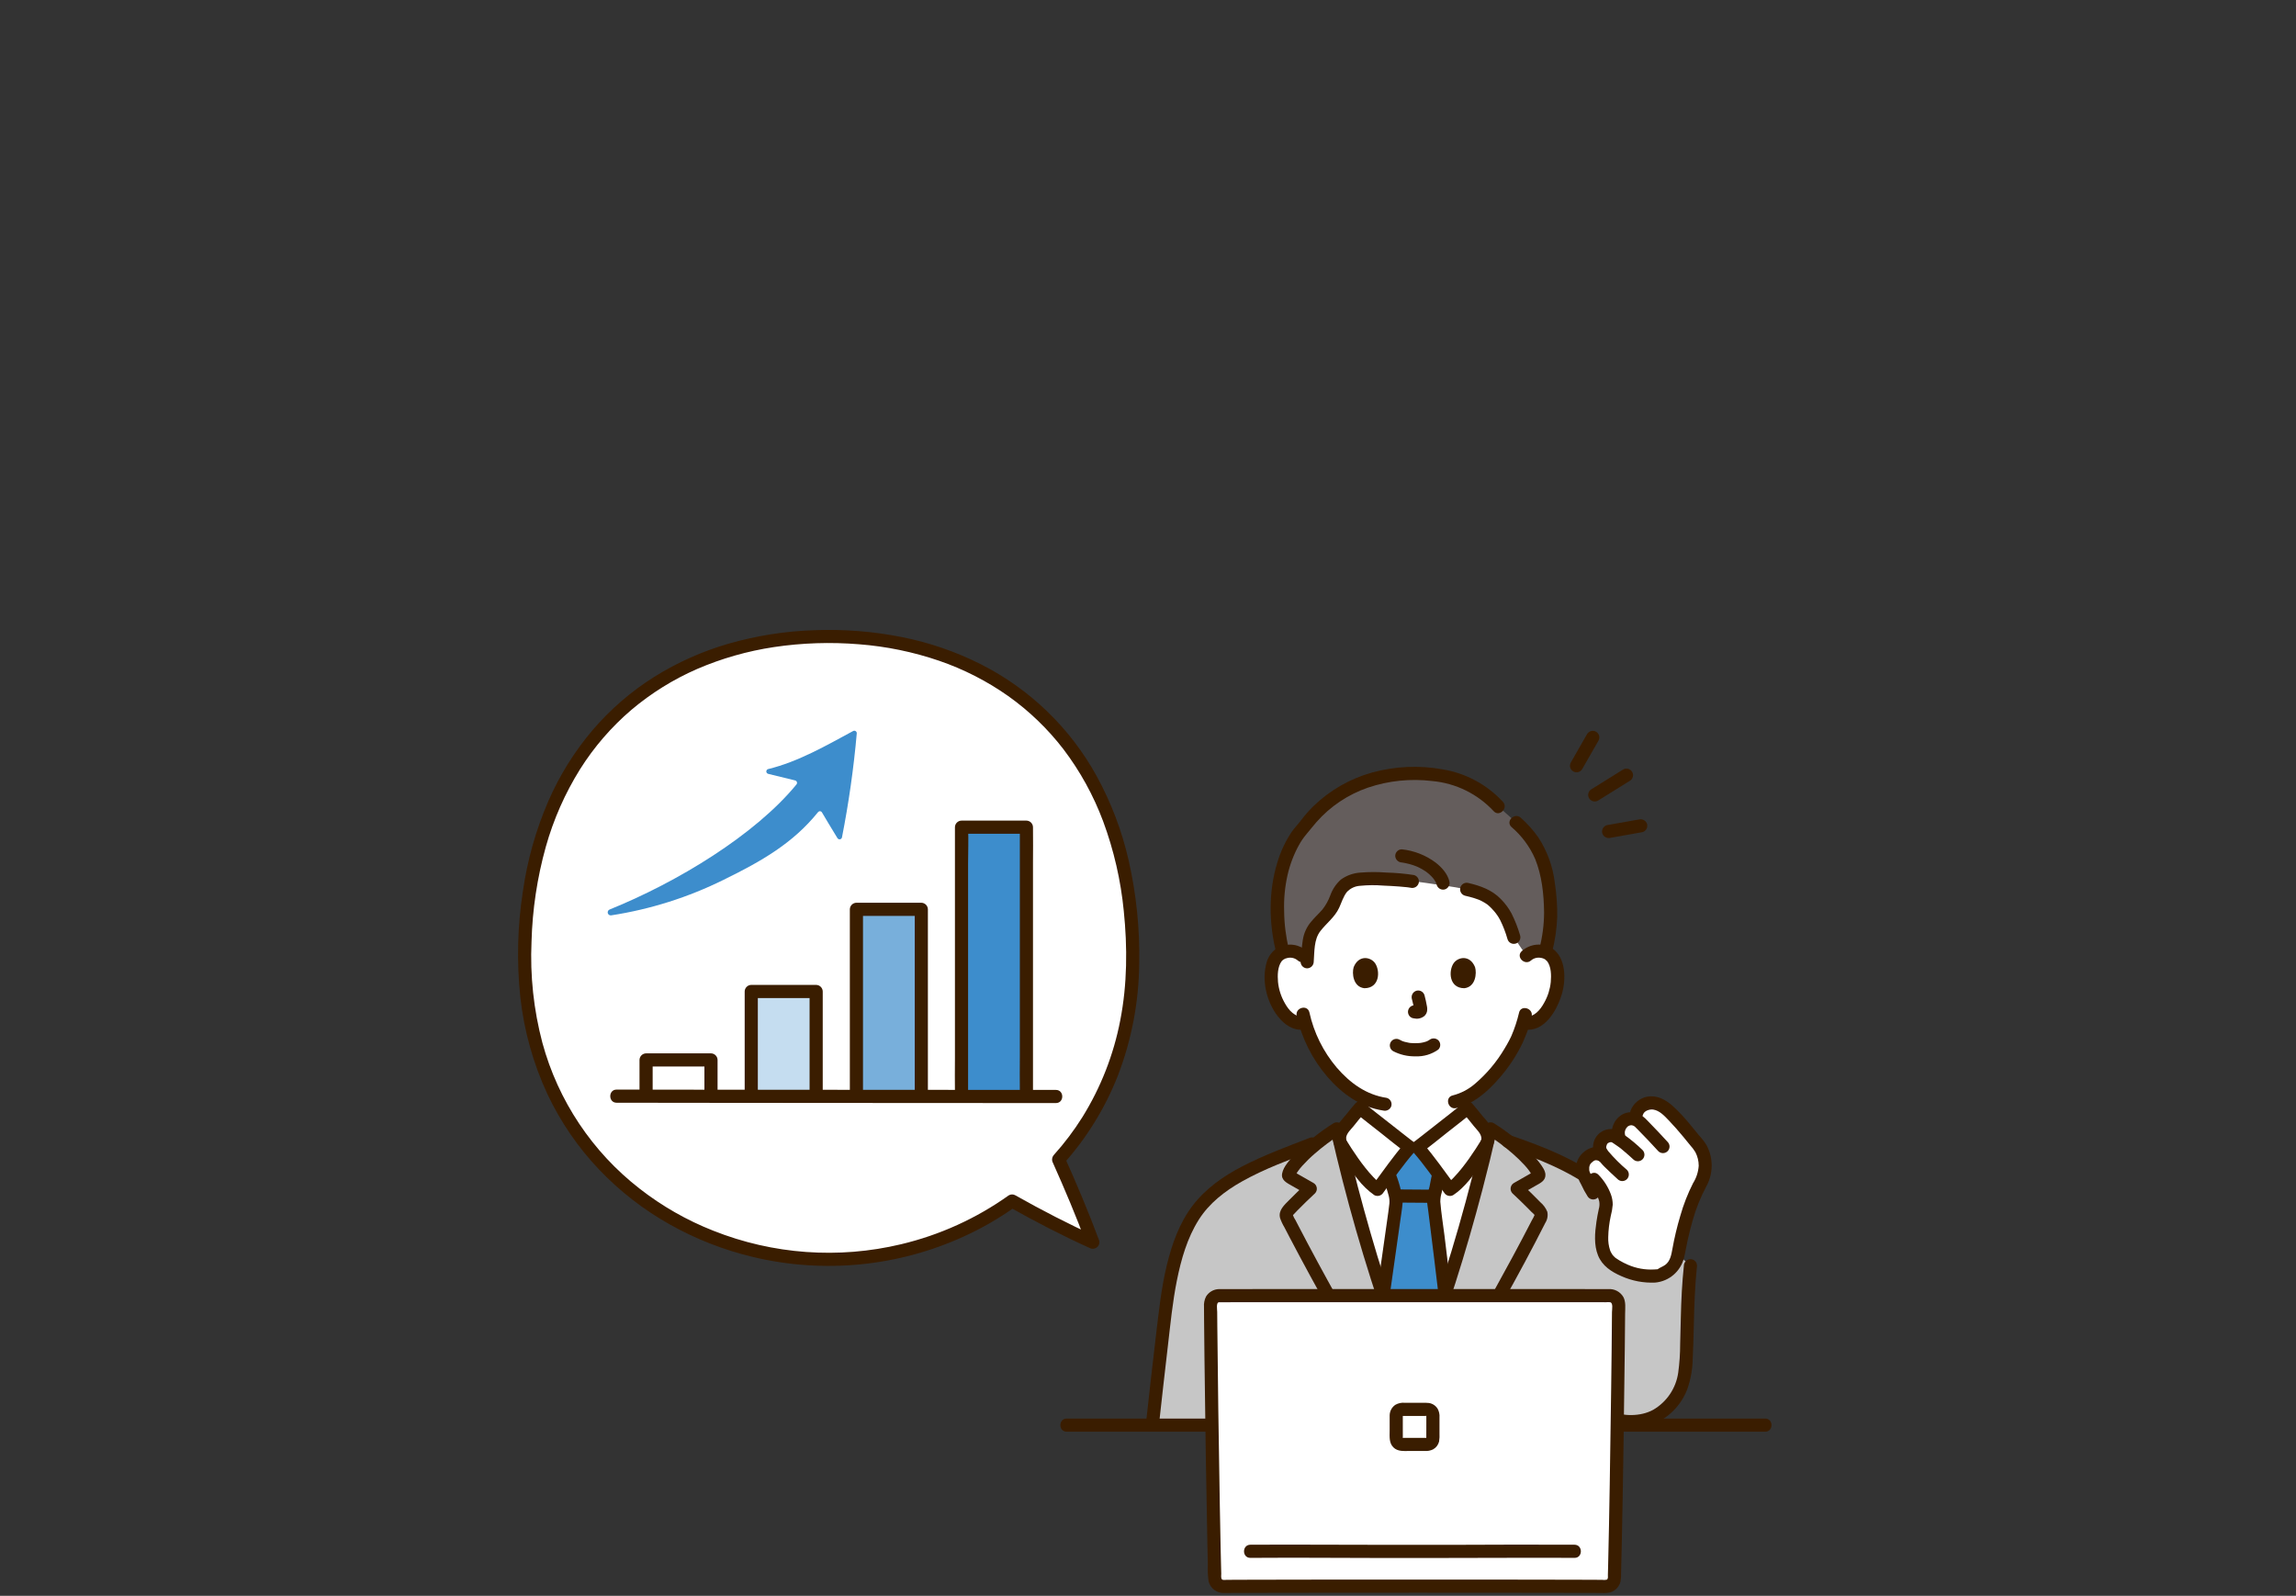 <svg width="328" height="228" viewBox="0 0 328 228" fill="none" xmlns="http://www.w3.org/2000/svg">
<rect x="0" y="0" width="328" height="228" fill="#333333" stroke="none"/>
<g clip-path="url(#clip0_1639_819)">
<path d="M151.227 165.662C157.682 158.498 161.809 148.782 161.809 136.845C161.81 106.903 142.93 90.939 118.381 90.939C93.832 90.939 74.953 106.903 74.953 136.843C74.953 164.225 96.666 179.924 118.381 179.924C127.769 179.934 136.927 177.022 144.584 171.591C147.089 173.008 153.22 176.173 156.116 177.482C154.692 173.639 152.831 169.24 151.227 165.662Z" fill="white"/>
<path d="M202.632 203.659C183.386 203.55 170.878 203.458 164.633 203.458C165.337 197.016 166.177 189.719 166.741 185.382C167.519 180.339 168.669 176.47 170.598 173.54C174.077 168.253 180.855 166.021 188.585 162.991C189.455 162.316 190.303 161.724 190.988 161.286C192.639 168.621 194.797 176.465 197.12 183.597C198.929 189.152 199.462 190.849 201.961 196.974C204.465 190.849 204.998 189.153 206.807 183.597C209.129 176.465 211.287 168.621 212.939 161.286C213.66 161.747 214.562 162.38 215.48 163.099C220.352 164.749 224.979 166.709 228.493 169.382L241.49 180.835C240.967 185.725 241.126 188.244 240.908 193.33C240.899 194.653 240.747 195.972 240.454 197.263C239.716 200.053 237.424 202.503 234.571 202.942C234.571 202.942 234.571 203.311 234.571 203.819C222.378 203.767 211.732 203.714 202.632 203.659Z" fill="#C6C6C6"/>
<path d="M165.579 203.429C165.983 199.741 166.4 196.055 166.831 192.37C167.201 189.218 167.501 186.041 168.13 182.928C168.737 179.922 169.596 176.896 171.243 174.282C172.737 171.909 174.973 170.18 177.389 168.817C180.654 166.976 184.207 165.696 187.692 164.345C187.928 164.272 188.128 164.112 188.25 163.897C188.371 163.683 188.407 163.429 188.348 163.189C188.28 162.95 188.121 162.747 187.904 162.625C187.688 162.502 187.433 162.469 187.193 162.534C183.912 163.806 180.585 165.024 177.456 166.647C174.757 168.048 172.226 169.822 170.367 172.26C168.489 174.725 167.419 177.75 166.695 180.732C165.895 184.029 165.543 187.403 165.143 190.765C164.641 194.984 164.161 199.205 163.703 203.429C163.705 203.678 163.804 203.916 163.98 204.092C164.156 204.267 164.394 204.367 164.642 204.368C164.889 204.363 165.125 204.262 165.3 204.087C165.475 203.912 165.575 203.677 165.581 203.429L165.579 203.429Z" fill="#3A1D00"/>
<path d="M252.164 202.674H152.391C151.183 202.674 151.181 204.552 152.391 204.552H252.164C253.372 204.552 253.374 202.674 252.164 202.674Z" fill="#3A1D00"/>
<path d="M240.554 180.834C240.294 183.294 240.173 185.758 240.118 188.228C240.09 189.497 240.065 190.766 240.022 192.033C240.022 193.404 239.929 194.774 239.743 196.132C239.585 197.225 239.183 198.268 238.566 199.184C237.949 200.099 237.133 200.863 236.179 201.419C234.327 202.432 231.891 202.346 229.953 201.629C227.767 200.82 225.819 199.399 224.006 197.966C223.827 197.797 223.589 197.703 223.342 197.703C223.096 197.703 222.858 197.797 222.679 197.966C222.504 198.143 222.406 198.382 222.406 198.63C222.406 198.879 222.504 199.117 222.679 199.294C224.465 200.792 226.434 202.058 228.538 203.062C230.807 204.07 233.507 204.407 235.898 203.581C237.075 203.143 238.145 202.458 239.034 201.571C239.924 200.685 240.613 199.617 241.054 198.442C241.546 197.029 241.803 195.546 241.816 194.051C241.89 192.585 241.933 191.117 241.964 189.648C242.031 186.702 242.121 183.767 242.431 180.834C242.429 180.586 242.33 180.348 242.154 180.172C241.978 179.997 241.74 179.897 241.492 179.896C241.244 179.901 241.009 180.002 240.834 180.176C240.659 180.351 240.558 180.587 240.553 180.834H240.554Z" fill="#3A1D00"/>
<path d="M218.059 136.555C218.302 136.33 218.587 136.156 218.897 136.043C219.208 135.929 219.537 135.878 219.868 135.892C220.288 135.879 220.704 135.979 221.071 136.184C221.438 136.388 221.743 136.687 221.954 137.051C222.662 138.28 222.633 140.546 222.157 141.947C221.82 142.939 221.268 144.458 219.937 145.546C219.644 145.79 219.304 145.97 218.938 146.076C218.572 146.181 218.188 146.21 217.81 146.16L217.607 146.126C217.406 146.803 217.162 147.466 216.875 148.112C216.338 149.568 213.39 154.65 209.648 156.686V158.329C209.337 158.58 203.001 163.577 202.52 163.917H201.404C200.923 163.577 194.587 158.58 194.276 158.329V156.56C192.664 155.624 191.24 154.395 190.078 152.936C188.422 150.936 187.194 148.617 186.468 146.124C186.065 146.209 185.649 146.201 185.25 146.101C184.852 146.001 184.481 145.812 184.166 145.547C182.836 144.459 182.283 142.94 181.947 141.948C181.471 140.547 181.441 138.282 182.15 137.052C182.36 136.689 182.665 136.389 183.032 136.185C183.4 135.981 183.816 135.88 184.236 135.894C184.566 135.879 184.896 135.93 185.206 136.043C185.517 136.157 185.802 136.331 186.045 136.555C186.045 136.555 184.157 121.515 201.576 121.515C222.217 121.514 218.059 136.555 218.059 136.555Z" fill="white"/>
<path d="M201.608 196.106C199.406 190.674 198.84 188.88 197.119 183.596C194.987 177.048 192.993 169.9 191.403 163.096C191.343 162.757 191.359 162.408 191.45 162.075C191.54 161.743 191.704 161.434 191.928 161.172C192.644 160.343 193.546 159.145 194.276 158.326C194.589 158.578 200.923 163.574 201.404 163.914H202.52C203 163.574 209.337 158.578 209.647 158.326C210.379 159.145 211.281 160.343 211.995 161.172C212.219 161.434 212.382 161.743 212.473 162.075C212.564 162.408 212.58 162.757 212.52 163.096C210.929 169.9 208.936 177.047 206.804 183.596C205.082 188.88 204.516 190.674 202.315 196.106H201.608Z" fill="white"/>
<path d="M199.693 191.208C200.201 192.583 200.792 194.095 201.606 196.105H202.318C204.344 191.104 204.985 189.187 206.417 184.791C205.723 178.839 204.805 171.762 204.805 171.553C204.819 171.177 204.876 170.804 204.975 170.441C205.017 170.275 205.056 170.109 205.09 169.943C205.273 169.116 205.307 168.693 205.521 167.817L205.534 167.774C204.512 166.396 203.275 164.762 202.522 163.914H201.405C200.658 164.754 199.436 166.368 198.419 167.739C198.477 167.901 198.514 168.007 198.514 168.007C198.734 168.558 198.909 169.126 199.037 169.706C199.268 170.339 199.406 171.002 199.45 171.675C199.456 172.027 198.489 178.737 197.594 185.05C198.402 187.538 198.962 189.232 199.693 191.208Z" fill="#3D8DCC"/>
<path d="M196.98 195.866C193.013 188.989 189.091 182.081 185.435 175.033C185.313 174.796 185.19 174.559 185.068 174.322C184.917 174.103 184.795 173.865 184.705 173.615C184.696 173.564 184.544 173.798 184.799 173.515C184.965 173.33 185.139 173.153 185.311 172.974C186.133 172.124 186.99 171.31 187.852 170.502C187.952 170.4 188.027 170.276 188.073 170.14C188.118 170.005 188.132 169.861 188.114 169.719C188.095 169.577 188.045 169.441 187.967 169.321C187.889 169.201 187.784 169.101 187.661 169.027L186.147 168.163L185.474 167.779L185.054 167.539L184.885 167.442C184.772 167.368 184.772 167.38 184.885 167.477L185.014 167.951C185.009 168.061 185.002 167.988 185.05 167.926C185.1 167.851 185.146 167.773 185.187 167.692C185.265 167.56 185.352 167.432 185.441 167.305C185.629 167.044 185.832 166.793 186.049 166.554C186.607 165.938 187.203 165.357 187.834 164.815C188.974 163.823 190.185 162.915 191.457 162.098L190.078 161.537C192.234 171.088 194.936 180.507 198.171 189.747C198.95 191.974 199.814 194.168 200.7 196.355C200.773 196.591 200.933 196.79 201.148 196.912C201.362 197.034 201.615 197.069 201.855 197.011C202.094 196.943 202.297 196.784 202.42 196.568C202.543 196.352 202.575 196.096 202.511 195.856C199.043 187.289 196.306 178.416 193.956 169.483C193.218 166.68 192.53 163.864 191.89 161.036C191.851 160.898 191.78 160.771 191.685 160.664C191.589 160.558 191.47 160.474 191.337 160.42C191.204 160.366 191.061 160.343 190.917 160.352C190.774 160.362 190.635 160.404 190.511 160.475C188.522 161.72 186.688 163.196 185.047 164.874C184.345 165.612 183.349 166.624 183.16 167.667C182.99 168.616 183.842 169.009 184.526 169.4L186.714 170.649L186.524 169.174C185.73 169.917 184.941 170.668 184.179 171.445C183.49 172.15 182.58 172.921 182.867 174.022C183.025 174.485 183.233 174.93 183.487 175.349C183.732 175.825 183.979 176.3 184.227 176.775C184.703 177.685 185.182 178.592 185.667 179.498C187.673 183.251 189.742 186.97 191.842 190.672C193.006 192.724 194.178 194.771 195.358 196.814C195.962 197.86 197.585 196.916 196.98 195.866Z" fill="#3A1D00"/>
<path d="M204.565 169.972C202.913 169.972 201.262 169.937 199.611 169.937C199.362 169.937 199.123 170.035 198.947 170.212C198.771 170.388 198.672 170.626 198.672 170.875C198.672 171.124 198.771 171.363 198.947 171.539C199.123 171.715 199.362 171.814 199.611 171.814C201.262 171.814 202.913 171.849 204.565 171.85C204.814 171.85 205.053 171.751 205.229 171.575C205.405 171.398 205.504 171.16 205.504 170.911C205.504 170.662 205.405 170.423 205.229 170.247C205.053 170.071 204.814 169.972 204.565 169.972Z" fill="#3A1D00"/>
<path d="M204.614 167.569C204.46 168.216 204.357 168.873 204.222 169.525C204.022 170.192 203.903 170.88 203.867 171.575C203.884 172.023 203.972 172.477 204.026 172.922C204.315 175.259 204.61 177.595 204.896 179.932C205.095 181.559 205.291 183.187 205.483 184.815C205.49 185.061 205.591 185.296 205.766 185.471C205.94 185.645 206.175 185.746 206.421 185.754C206.67 185.752 206.908 185.653 207.084 185.477C207.26 185.301 207.359 185.063 207.36 184.815C207.037 182.05 206.702 179.287 206.354 176.525C206.155 174.921 205.885 173.306 205.758 171.693C205.759 171.242 205.827 170.793 205.962 170.363C206.134 169.602 206.247 168.83 206.428 168.071C206.707 166.897 204.896 166.395 204.617 167.572L204.614 167.569Z" fill="#3A1D00"/>
<path d="M198.541 184.991C199.033 181.523 199.534 178.056 200.013 174.585C200.137 173.685 200.294 172.777 200.371 171.87C200.395 171.292 200.32 170.715 200.15 170.162C199.946 169.265 199.669 168.386 199.323 167.533C199.196 167.319 198.99 167.164 198.75 167.101C198.509 167.038 198.254 167.072 198.038 167.196C197.828 167.326 197.675 167.532 197.613 167.771C197.55 168.01 197.582 168.264 197.702 168.481C197.849 168.866 197.965 169.262 198.048 169.666C198.153 170.06 198.289 170.444 198.386 170.84C198.484 171.202 198.518 171.579 198.484 171.953C198.38 172.889 198.288 173.483 198.151 174.457C197.686 177.802 197.205 181.146 196.73 184.49C196.672 184.73 196.708 184.983 196.83 185.197C196.951 185.412 197.15 185.572 197.386 185.645C197.626 185.709 197.882 185.677 198.098 185.554C198.314 185.431 198.473 185.228 198.541 184.989V184.991Z" fill="#3A1D00"/>
<path d="M219.353 120.729C218.601 119.521 217.673 118.432 216.6 117.498L214.044 115.226C210.729 111.533 206.325 110.513 201.984 110.513C197.592 110.45 193.305 111.859 189.806 114.516C188.501 115.541 187.346 116.744 186.374 118.089C184.149 120.267 182.374 125.025 182.507 129.742C182.492 131.878 182.753 134.007 183.285 136.075C183.59 135.961 183.913 135.899 184.239 135.891C184.569 135.877 184.899 135.928 185.21 136.042C185.52 136.156 185.805 136.33 186.048 136.555L186.765 137.058C186.817 136.094 186.922 135.134 187.078 134.182C187.411 132.16 189.509 131.228 190.4 129.424C190.914 128.384 191.219 127.169 192.097 126.429C192.795 125.919 193.629 125.628 194.493 125.594C196.922 125.503 199.354 125.615 201.764 125.929C203.026 126 204.249 126.252 206.049 126.481C207.027 126.606 208.836 126.925 209.531 127.064C212.254 127.69 213.298 128.37 214.666 130.223C215.19 130.934 215.748 132.23 216.264 133.917L218.064 136.555C218.307 136.331 218.592 136.157 218.902 136.043C219.213 135.929 219.543 135.878 219.873 135.893C220.175 135.9 220.474 135.954 220.76 136.051C221.337 134.001 221.591 131.873 221.514 129.743C221.336 125.574 220.649 122.874 219.353 120.729Z" fill="#645D5C"/>
<path d="M199.013 150.18C200.002 150.692 201.104 150.948 202.217 150.923C203.381 150.97 204.527 150.629 205.474 149.952C205.65 149.776 205.749 149.537 205.749 149.288C205.749 149.039 205.65 148.8 205.474 148.624C205.294 148.455 205.057 148.361 204.81 148.361C204.563 148.361 204.326 148.455 204.146 148.624C204.437 148.397 204.237 148.553 204.163 148.6C204.1 148.64 204.035 148.679 203.967 148.713C203.88 148.759 203.662 148.81 203.925 148.742C203.835 148.766 203.747 148.81 203.657 148.839C203.412 148.915 203.162 148.973 202.908 149.01C203.048 148.988 202.957 149.003 202.869 149.01C202.795 149.018 202.721 149.024 202.648 149.029C202.47 149.04 202.292 149.045 202.115 149.044C201.955 149.044 201.796 149.038 201.637 149.026C201.565 149.021 201.491 149.015 201.419 149.008C201.386 149.005 201.119 148.958 201.346 149.001C201.11 148.961 200.876 148.909 200.646 148.845C200.547 148.816 200.45 148.78 200.355 148.748C200.126 148.669 200.522 148.83 200.316 148.733C200.196 148.676 200.077 148.617 199.96 148.555C199.745 148.43 199.489 148.395 199.248 148.458C199.007 148.521 198.801 148.677 198.675 148.892C198.55 149.107 198.514 149.363 198.578 149.604C198.641 149.845 198.797 150.051 199.012 150.177L199.013 150.18Z" fill="#3A1D00"/>
<path d="M201.692 142.705C201.837 143.228 201.953 143.758 202.039 144.293L202.006 144.043C202.016 144.116 202.018 144.19 202.012 144.263L202.045 144.013C202.04 144.046 202.032 144.079 202.021 144.112L202.116 143.887C202.106 143.909 202.094 143.93 202.081 143.95L202.228 143.76C202.212 143.779 202.195 143.796 202.176 143.811L202.366 143.665C202.326 143.69 202.284 143.712 202.24 143.731L202.465 143.637C202.397 143.666 202.326 143.686 202.253 143.698L202.502 143.665C202.436 143.673 202.369 143.673 202.303 143.665L202.553 143.698C202.478 143.688 202.404 143.67 202.329 143.659C202.208 143.62 202.079 143.615 201.955 143.642C201.831 143.648 201.71 143.686 201.606 143.754C201.499 143.816 201.406 143.899 201.332 143.997C201.257 144.095 201.203 144.207 201.171 144.327C201.14 144.446 201.133 144.57 201.149 144.692C201.166 144.815 201.207 144.932 201.269 145.039C201.329 145.145 201.409 145.238 201.505 145.312C201.602 145.385 201.712 145.439 201.83 145.469C202.012 145.494 202.188 145.539 202.373 145.547C202.657 145.549 202.936 145.482 203.188 145.352C203.349 145.277 203.492 145.167 203.606 145.031C203.72 144.894 203.802 144.734 203.847 144.562C203.905 144.286 203.903 144 203.839 143.725C203.753 143.214 203.634 142.708 203.503 142.205C203.47 142.086 203.414 141.975 203.339 141.878C203.263 141.78 203.169 141.699 203.061 141.638C202.954 141.577 202.836 141.538 202.714 141.523C202.591 141.508 202.467 141.517 202.348 141.549C202.111 141.62 201.909 141.779 201.787 141.995C201.665 142.21 201.631 142.464 201.692 142.704V142.705Z" fill="#3A1D00"/>
<path d="M193.382 138.178C193.117 139.038 193.29 141.02 194.922 141.19C197.079 141.177 197.193 138.782 196.467 137.655C195.873 136.732 194.125 136.348 193.382 138.178Z" fill="#3A1D00"/>
<path d="M210.721 138.178C210.986 139.038 210.814 141.02 209.182 141.19C207.025 141.177 206.91 138.782 207.636 137.655C208.231 136.732 209.979 136.348 210.721 138.178Z" fill="#3A1D00"/>
<path d="M186.713 135.89C186.179 135.412 185.516 135.101 184.806 134.997C184.097 134.893 183.372 134.999 182.723 135.303C182.265 135.539 181.865 135.872 181.552 136.28C181.238 136.687 181.018 137.159 180.908 137.662C180.277 140.009 180.876 142.737 182.214 144.743C183.12 146.101 184.554 147.331 186.299 147.1C186.545 147.092 186.78 146.991 186.954 146.817C187.129 146.642 187.23 146.408 187.238 146.161C187.238 145.706 186.805 145.156 186.299 145.222C184.996 145.395 184.112 144.343 183.534 143.3C183.008 142.38 182.681 141.36 182.573 140.305C182.495 139.338 182.5 138.141 183.099 137.321C183.136 137.269 183.128 137.279 183.077 137.352C183.116 137.307 183.155 137.263 183.199 137.221C183.218 137.205 183.407 137.054 183.319 137.116C183.508 136.986 183.724 136.899 183.95 136.863C184.201 136.808 184.461 136.812 184.71 136.873C184.959 136.935 185.191 137.054 185.387 137.22C186.284 138.024 187.617 136.701 186.714 135.892L186.713 135.89Z" fill="#3A1D00"/>
<path d="M218.726 137.218C218.912 137.059 219.131 136.944 219.367 136.88C219.603 136.815 219.851 136.804 220.092 136.846C220.344 136.878 220.584 136.97 220.793 137.114C220.736 137.075 221.118 137.451 220.991 137.288C221.617 138.096 221.617 139.336 221.539 140.303C221.435 141.334 221.119 142.333 220.612 143.237C220.036 144.3 219.142 145.398 217.814 145.222C217.565 145.223 217.327 145.322 217.151 145.498C216.976 145.674 216.876 145.912 216.875 146.161C216.881 146.408 216.982 146.643 217.157 146.818C217.332 146.993 217.567 147.094 217.814 147.1C220.672 147.478 222.43 144.333 223.121 142.022C223.733 139.976 223.726 136.816 221.742 135.494C221.072 135.082 220.287 134.899 219.504 134.97C218.722 135.042 217.983 135.365 217.399 135.891C216.497 136.7 217.83 138.024 218.727 137.219L218.726 137.218Z" fill="#3A1D00"/>
<path d="M217.005 144.7C216.739 145.827 216.376 146.929 215.92 147.993C215.867 148.126 216.011 147.803 215.917 147.996C215.885 148.062 215.856 148.13 215.825 148.196C215.746 148.361 215.663 148.525 215.577 148.687C215.382 149.061 215.17 149.427 214.952 149.788C213.824 151.708 212.381 153.425 210.683 154.867C209.772 155.647 208.694 156.208 207.531 156.505C206.355 156.778 206.853 158.589 208.03 158.316C210.48 157.747 212.521 155.968 214.121 154.107C215.492 152.563 216.639 150.835 217.528 148.971C217.589 148.837 217.645 148.701 217.702 148.564C217.719 148.525 217.8 148.33 217.745 148.457C217.688 148.591 217.75 148.451 217.76 148.43C217.814 148.311 217.863 148.188 217.913 148.068C217.982 147.902 218.048 147.736 218.109 147.569C218.405 146.798 218.64 146.006 218.813 145.2C219.057 144.02 217.248 143.517 217.002 144.7H217.005Z" fill="#3A1D00"/>
<path d="M185.246 145.143C185.976 148.362 187.483 151.354 189.635 153.856C191.716 156.271 194.397 158.19 197.608 158.668C197.847 158.727 198.1 158.691 198.315 158.569C198.53 158.447 198.69 158.248 198.763 158.013C198.827 157.773 198.794 157.517 198.672 157.301C198.549 157.085 198.346 156.925 198.107 156.858C195.176 156.422 192.865 154.734 190.963 152.529C189.037 150.259 187.696 147.552 187.057 144.644C186.789 143.466 184.978 143.965 185.246 145.144V145.143Z" fill="#3A1D00"/>
<path d="M214.704 114.562C212.43 112.101 209.401 110.468 206.095 109.922C202.752 109.319 199.317 109.47 196.041 110.365C192.872 111.245 189.974 112.906 187.614 115.196C186.975 115.827 186.384 116.504 185.844 117.222C185.425 117.78 184.931 118.275 184.529 118.853C183.609 120.23 182.907 121.74 182.448 123.332C181.207 127.39 181.269 131.988 182.312 136.085C182.61 137.256 184.421 136.759 184.122 135.586C183.69 133.808 183.464 131.985 183.449 130.155C183.393 128.462 183.549 126.768 183.914 125.113C184.253 123.581 184.809 122.105 185.568 120.732C185.869 120.182 186.224 119.664 186.629 119.186C187.119 118.623 187.56 118.024 188.055 117.464C190.042 115.207 192.583 113.506 195.428 112.529C198.381 111.533 201.52 111.212 204.613 111.59C207.964 111.896 211.084 113.426 213.377 115.89C214.191 116.786 215.515 115.455 214.704 114.562Z" fill="#3A1D00"/>
<path d="M221.71 136.086C222.142 134.429 222.393 132.731 222.459 131.02C222.481 129.396 222.367 127.774 222.121 126.169C221.849 123.831 221.035 121.588 219.745 119.619C219.023 118.601 218.189 117.667 217.258 116.836C216.365 116.025 215.034 117.349 215.931 118.164C217.383 119.402 218.535 120.954 219.3 122.702C220.274 125.096 220.552 127.784 220.585 130.348C220.579 132.116 220.349 133.876 219.899 135.586C219.612 136.759 221.423 137.26 221.71 136.085V136.086Z" fill="#3A1D00"/>
<path d="M202.014 125.023C200.707 124.818 199.387 124.699 198.063 124.666C196.825 124.567 195.58 124.569 194.342 124.671C193.336 124.733 192.368 125.079 191.552 125.67C190.874 126.277 190.358 127.043 190.052 127.9C189.783 128.642 189.397 129.336 188.909 129.956C188.392 130.549 187.802 131.076 187.305 131.687C186.673 132.429 186.261 133.333 186.115 134.297C185.958 135.331 185.88 136.368 185.797 137.41C185.799 137.658 185.899 137.896 186.074 138.071C186.25 138.247 186.487 138.347 186.736 138.349C186.983 138.344 187.219 138.244 187.394 138.069C187.569 137.893 187.67 137.657 187.675 137.41C187.788 135.965 187.69 134.226 188.622 133.028C189.508 131.887 190.686 131.037 191.308 129.694C191.652 128.953 191.895 128.097 192.408 127.448C192.898 126.921 193.572 126.602 194.29 126.559C195.397 126.449 196.511 126.439 197.619 126.529C198.369 126.558 199.119 126.599 199.867 126.657C200.211 126.683 200.555 126.713 200.898 126.751C200.97 126.759 201.328 126.804 201.146 126.778C201.269 126.795 201.392 126.815 201.514 126.837C201.754 126.896 202.008 126.861 202.223 126.739C202.437 126.617 202.597 126.417 202.669 126.181C202.733 125.941 202.701 125.686 202.578 125.47C202.455 125.253 202.253 125.094 202.014 125.026L202.014 125.023Z" fill="#3A1D00"/>
<path d="M209.276 127.969C209.746 128.077 210.213 128.196 210.672 128.343C210.855 128.401 211.038 128.464 211.217 128.533C211.256 128.548 211.53 128.666 211.339 128.581C211.412 128.614 211.485 128.647 211.557 128.681C211.863 128.831 212.156 129.005 212.436 129.199C212.635 129.335 212.369 129.135 212.511 129.255C212.567 129.303 212.625 129.35 212.682 129.399C212.816 129.516 212.944 129.64 213.068 129.768C213.2 129.904 213.326 130.042 213.448 130.188C213.503 130.252 213.557 130.318 213.61 130.384C213.629 130.407 213.777 130.596 213.683 130.473C213.916 130.774 214.123 131.095 214.3 131.432C214.735 132.308 215.088 133.223 215.354 134.164C215.42 134.404 215.579 134.608 215.796 134.731C216.012 134.854 216.269 134.886 216.509 134.82C216.749 134.754 216.953 134.595 217.076 134.378C217.199 134.162 217.231 133.905 217.165 133.665C216.848 132.569 216.432 131.504 215.921 130.484C215.512 129.734 214.998 129.045 214.395 128.44C213.144 127.149 211.493 126.556 209.775 126.157C209.656 126.124 209.532 126.115 209.409 126.13C209.287 126.145 209.169 126.185 209.061 126.246C208.954 126.306 208.86 126.388 208.784 126.485C208.708 126.583 208.652 126.694 208.62 126.813C208.587 126.932 208.578 127.056 208.593 127.178C208.608 127.301 208.648 127.419 208.708 127.526C208.769 127.633 208.851 127.728 208.948 127.803C209.045 127.879 209.157 127.935 209.276 127.968L209.276 127.969Z" fill="#3A1D00"/>
<path d="M207.051 125.92C206.796 124.839 205.955 123.912 205.104 123.248C203.69 122.189 202.016 121.531 200.259 121.345C200.01 121.345 199.771 121.444 199.595 121.62C199.419 121.796 199.32 122.035 199.32 122.284C199.328 122.53 199.429 122.765 199.603 122.939C199.778 123.114 200.013 123.215 200.259 123.223C200.118 123.204 200.42 123.249 200.455 123.255C200.566 123.274 200.677 123.295 200.788 123.318C200.971 123.355 201.153 123.398 201.336 123.446C201.702 123.545 202.063 123.666 202.414 123.808C202.231 123.735 202.454 123.827 202.493 123.844C202.578 123.883 202.663 123.923 202.747 123.965C202.897 124.04 203.045 124.119 203.19 124.203C203.328 124.284 203.464 124.368 203.598 124.457C203.666 124.503 203.735 124.55 203.802 124.599C203.846 124.631 204.018 124.764 203.833 124.618C204.052 124.789 204.261 124.974 204.457 125.173C204.539 125.257 204.619 125.343 204.696 125.433C204.739 125.482 204.778 125.535 204.821 125.584C204.86 125.625 204.696 125.403 204.821 125.586C204.942 125.757 205.051 125.936 205.147 126.123C205.161 126.163 205.18 126.203 205.201 126.24C205.077 126.079 205.135 126.059 205.168 126.168C205.193 126.252 205.223 126.333 205.243 126.419C205.311 126.658 205.47 126.86 205.686 126.983C205.902 127.106 206.157 127.139 206.397 127.075C206.635 127.004 206.835 126.844 206.958 126.629C207.08 126.414 207.114 126.16 207.054 125.92H207.051Z" fill="#3A1D00"/>
<path d="M193.612 157.663C193.169 158.164 192.75 158.687 192.331 159.209C191.893 159.753 191.4 160.275 191.001 160.848C190.675 161.286 190.48 161.807 190.438 162.352C190.396 162.896 190.509 163.441 190.762 163.924C191.702 165.517 192.766 167.032 193.944 168.457C194.617 169.336 195.419 170.108 196.322 170.748C196.538 170.867 196.792 170.899 197.031 170.836C197.271 170.774 197.477 170.621 197.606 170.411C199.07 168.455 200.448 166.412 202.066 164.579C202.164 164.476 202.238 164.352 202.283 164.217C202.327 164.082 202.341 163.938 202.323 163.797C202.304 163.655 202.255 163.52 202.178 163.4C202.1 163.281 201.997 163.18 201.876 163.105C201.821 163.066 201.767 163.024 201.713 162.983C201.648 162.934 201.329 162.688 201.569 162.873C201.288 162.656 201.008 162.438 200.728 162.219C199.95 161.612 199.173 161.003 198.398 160.392C197.244 159.484 196.081 158.585 194.938 157.663C194.759 157.494 194.521 157.4 194.274 157.4C194.027 157.4 193.79 157.494 193.61 157.663C193.436 157.84 193.338 158.079 193.338 158.327C193.338 158.576 193.436 158.814 193.61 158.991C194.781 159.935 195.97 160.855 197.151 161.784C198.403 162.768 199.634 163.799 200.928 164.726L200.738 163.251C199.014 165.204 197.544 167.38 195.984 169.463L197.269 169.126C196.88 168.853 196.523 168.538 196.204 168.187C195.793 167.76 195.41 167.307 195.041 166.844C194.346 165.973 193.709 165.054 193.1 164.121C192.884 163.79 192.67 163.456 192.466 163.116C192.398 163.015 192.336 162.909 192.282 162.8C192.238 162.698 192.296 162.794 192.301 162.83C192.287 162.726 192.288 162.62 192.304 162.517C192.404 161.876 192.966 161.394 193.354 160.913C193.875 160.267 194.388 159.613 194.938 158.991C195.739 158.089 194.417 156.756 193.612 157.663Z" fill="#3A1D00"/>
<path d="M208.562 196.814C212.763 189.531 216.964 182.225 220.757 174.719C221.057 174.248 221.16 173.677 221.043 173.13C220.832 172.607 220.497 172.143 220.065 171.781C219.204 170.881 218.302 170.025 217.395 169.174L217.205 170.649L219.392 169.4C220.052 169.024 220.83 168.683 220.775 167.792C220.741 167.229 220.319 166.653 219.993 166.209C219.647 165.741 219.273 165.295 218.872 164.874C217.231 163.196 215.397 161.72 213.408 160.475C213.283 160.404 213.144 160.362 213.001 160.352C212.858 160.343 212.714 160.366 212.581 160.42C212.448 160.474 212.33 160.558 212.234 160.664C212.138 160.771 212.068 160.898 212.028 161.036C209.873 170.587 207.172 180.007 203.937 189.248C203.157 191.475 202.293 193.669 201.407 195.856C201.343 196.096 201.376 196.352 201.498 196.568C201.621 196.784 201.824 196.944 202.063 197.011C202.303 197.071 202.557 197.037 202.772 196.914C202.987 196.792 203.147 196.592 203.218 196.355C206.686 187.788 209.423 178.915 211.773 169.982C212.511 167.179 213.199 164.363 213.839 161.535L212.46 162.096C213.732 162.913 214.943 163.821 216.084 164.813C216.697 165.341 217.277 165.905 217.823 166.502C218.043 166.741 218.25 166.993 218.442 167.255C218.533 167.381 218.619 167.51 218.701 167.642C218.749 167.72 218.79 167.804 218.841 167.879C218.877 167.933 218.91 168.099 218.904 167.951L219.032 167.477C219.107 167.332 219.098 167.414 218.949 167.491C218.801 167.567 218.668 167.651 218.528 167.731L217.771 168.163L216.259 169.026C216.136 169.1 216.032 169.2 215.953 169.32C215.875 169.44 215.825 169.576 215.807 169.717C215.788 169.859 215.802 170.004 215.848 170.139C215.893 170.275 215.969 170.399 216.069 170.501C216.817 171.203 217.562 171.909 218.282 172.639C218.436 172.794 218.588 172.95 218.738 173.108C218.865 173.241 219.196 173.481 219.247 173.651C219.261 173.698 219.25 173.51 219.215 173.615C219.112 173.859 218.99 174.095 218.852 174.322C217.956 176.063 217.043 177.795 216.114 179.518C214.212 183.051 212.266 186.56 210.276 190.045C209.172 191.989 208.06 193.929 206.941 195.866C206.336 196.914 207.958 197.861 208.563 196.814H208.562Z" fill="#3A1D00"/>
<path d="M208.986 158.991C209.536 159.613 210.049 160.267 210.57 160.913C210.957 161.392 211.52 161.877 211.62 162.517C211.636 162.618 211.638 162.722 211.627 162.824C211.627 162.819 211.689 162.69 211.642 162.799C211.588 162.909 211.526 163.015 211.458 163.116C211.254 163.456 211.041 163.79 210.824 164.121C210.215 165.054 209.578 165.973 208.883 166.844C208.514 167.307 208.131 167.76 207.72 168.187C207.401 168.538 207.044 168.853 206.655 169.126L207.94 169.463C206.38 167.38 204.91 165.204 203.186 163.251L202.996 164.726C204.29 163.799 205.521 162.767 206.773 161.784C207.954 160.855 209.143 159.935 210.314 158.991C210.488 158.814 210.586 158.576 210.586 158.327C210.586 158.079 210.488 157.84 210.314 157.663C210.135 157.492 209.897 157.397 209.65 157.397C209.402 157.397 209.165 157.492 208.986 157.663C207.843 158.585 206.681 159.484 205.526 160.392C204.75 161.002 203.973 161.611 203.196 162.219C202.916 162.438 202.636 162.655 202.355 162.873C202.595 162.688 202.277 162.934 202.211 162.983C202.157 163.022 202.103 163.065 202.048 163.105C201.927 163.179 201.824 163.28 201.747 163.4C201.669 163.52 201.62 163.655 201.602 163.797C201.583 163.938 201.597 164.081 201.641 164.217C201.686 164.352 201.76 164.476 201.858 164.579C203.477 166.412 204.854 168.456 206.318 170.411C206.447 170.622 206.653 170.775 206.893 170.838C207.132 170.901 207.387 170.868 207.603 170.747C209.313 169.625 210.579 167.784 211.729 166.131C212.193 165.466 212.644 164.786 213.063 164.09C213.324 163.666 213.469 163.182 213.486 162.685C213.502 162.189 213.389 161.696 213.158 161.256C212.791 160.629 212.351 160.047 211.848 159.523C211.344 158.897 210.846 158.265 210.314 157.663C209.511 156.757 208.187 158.089 208.986 158.991Z" fill="#3A1D00"/>
<path d="M228.971 168.571C225.036 165.598 220.329 163.752 215.693 162.179C214.546 161.79 214.054 163.603 215.194 163.99C219.688 165.516 224.209 167.311 228.026 170.193C228.241 170.317 228.497 170.351 228.737 170.288C228.978 170.225 229.183 170.07 229.31 169.856C229.43 169.639 229.462 169.385 229.399 169.146C229.337 168.907 229.184 168.701 228.973 168.571H228.971Z" fill="#3A1D00"/>
<path d="M231.872 109.943L227.348 112.76C227.133 112.885 226.977 113.091 226.914 113.332C226.85 113.573 226.885 113.829 227.011 114.044C227.137 114.259 227.343 114.416 227.584 114.479C227.825 114.542 228.081 114.507 228.296 114.381L232.819 111.564C232.927 111.503 233.021 111.42 233.096 111.322C233.172 111.224 233.227 111.112 233.259 110.992C233.29 110.872 233.298 110.747 233.282 110.625C233.265 110.502 233.224 110.384 233.162 110.277C233.099 110.17 233.016 110.076 232.918 110.002C232.819 109.927 232.706 109.872 232.586 109.841C232.466 109.81 232.341 109.803 232.219 109.821C232.096 109.838 231.978 109.88 231.872 109.943Z" fill="#3A1D00"/>
<path d="M234.141 117.078L229.556 117.894C229.316 117.961 229.113 118.12 228.99 118.336C228.867 118.553 228.835 118.809 228.9 119.049C228.972 119.285 229.132 119.485 229.347 119.607C229.561 119.729 229.815 119.764 230.055 119.705L234.64 118.889C234.879 118.822 235.082 118.663 235.205 118.447C235.328 118.23 235.36 117.974 235.295 117.734C235.224 117.498 235.064 117.298 234.849 117.176C234.634 117.054 234.38 117.019 234.14 117.078H234.141Z" fill="#3A1D00"/>
<path d="M226.724 104.885L224.41 108.926C224.347 109.032 224.307 109.15 224.29 109.273C224.273 109.395 224.281 109.519 224.312 109.638C224.343 109.758 224.398 109.87 224.473 109.968C224.547 110.066 224.64 110.149 224.747 110.211C224.854 110.274 224.971 110.314 225.094 110.331C225.216 110.348 225.34 110.34 225.46 110.309C225.579 110.277 225.691 110.223 225.789 110.148C225.887 110.074 225.97 109.98 226.032 109.874L228.347 105.833C228.409 105.726 228.45 105.608 228.466 105.486C228.483 105.364 228.476 105.24 228.444 105.12C228.413 105.001 228.359 104.889 228.284 104.791C228.21 104.693 228.116 104.61 228.01 104.548C227.903 104.486 227.786 104.445 227.664 104.428C227.541 104.411 227.417 104.419 227.298 104.45C227.178 104.481 227.067 104.536 226.968 104.61C226.87 104.685 226.787 104.778 226.725 104.885H226.724Z" fill="#3A1D00"/>
<path d="M243.604 166.806C243.625 166.477 243.612 166.146 243.565 165.819C243.438 165.122 243.189 164.453 242.83 163.842C241.44 162.117 240.238 160.609 238.828 159.171C238.487 158.838 238.129 158.522 237.754 158.226C237.142 157.739 236.363 157.51 235.584 157.587C234.989 157.649 234.028 158.269 233.826 158.957C233.826 158.957 233.708 159.348 233.544 159.913C233.265 159.823 232.968 159.808 232.681 159.867C232.394 159.926 232.128 160.059 231.907 160.252C231.63 160.485 231.42 160.788 231.297 161.128C231.175 161.469 231.144 161.836 231.209 162.192L231.345 162.8L230.82 162.439C230.522 162.278 230.179 162.219 229.844 162.272C229.509 162.325 229.201 162.487 228.967 162.733C228.787 162.942 228.658 163.19 228.588 163.456C228.519 163.723 228.512 164.002 228.567 164.273C228.707 164.628 228.911 164.955 229.168 165.238C228.553 164.836 228.046 164.709 227.452 164.931C227.151 165.081 226.875 165.277 226.634 165.513C226.355 165.829 226.171 166.219 226.105 166.636C226.039 167.053 226.094 167.481 226.262 167.868C226.665 168.746 227.112 169.603 227.601 170.436L228.665 169.761C229.243 170.698 229.602 171.763 229.384 172.628C228.323 177.251 228.772 179.453 230.352 180.56C231.61 181.416 233.038 181.991 234.538 182.244C234.953 182.283 236.853 182.403 237.212 182.19C237.916 181.771 238.62 181.527 239.096 180.809C239.467 180.2 239.707 179.52 239.8 178.813C239.939 177.971 240.415 175.873 240.795 174.499C241.295 172.673 241.982 170.903 242.845 169.218C243.286 168.486 243.546 167.659 243.604 166.806Z" fill="white"/>
<path d="M234.732 159.206C234.915 158.687 235.671 158.453 236.182 158.53C237.09 158.668 237.799 159.453 238.404 160.083C239.118 160.827 239.793 161.605 240.452 162.397C240.794 162.808 241.132 163.221 241.466 163.638C241.744 163.938 241.989 164.266 242.199 164.616C242.51 165.213 242.672 165.875 242.674 166.548C242.616 167.435 242.338 168.294 241.864 169.046C241.109 170.536 240.499 172.095 240.044 173.702C239.579 175.257 239.202 176.838 238.915 178.436C238.768 179.257 238.606 180.196 237.886 180.72C237.551 180.965 237.138 181.094 236.805 181.338C236.594 181.494 237.001 181.22 236.813 181.338C236.791 181.351 236.617 181.377 236.837 181.341C236.674 181.362 236.51 181.372 236.346 181.371C235.034 181.45 233.722 181.214 232.519 180.682C232.112 180.506 231.716 180.303 231.335 180.075C231.151 179.965 230.971 179.848 230.796 179.723C230.672 179.636 230.957 179.868 230.774 179.706C230.726 179.664 230.678 179.623 230.632 179.579C230.548 179.501 230.471 179.417 230.397 179.331C230.283 179.201 230.38 179.311 230.401 179.34C230.362 179.287 230.325 179.234 230.291 179.179C230.227 179.077 230.169 178.973 230.112 178.866C230.086 178.818 230.063 178.767 230.041 178.717C230.12 178.899 230.016 178.641 230.011 178.624C229.81 178.016 229.721 177.377 229.748 176.738C229.771 175.738 229.889 174.744 230.101 173.767C230.246 173.228 230.343 172.679 230.39 172.123C230.391 171.624 230.305 171.128 230.134 170.659C229.747 169.61 229.144 168.653 228.365 167.852C227.532 166.972 226.206 168.302 227.037 169.18C227.721 169.859 228.213 170.708 228.461 171.64C228.526 172.007 228.505 172.384 228.398 172.742C228.266 173.347 228.151 173.956 228.062 174.57C227.835 176.135 227.684 177.861 228.29 179.366C228.897 180.87 230.196 181.702 231.643 182.335C233.154 183.008 234.801 183.319 236.453 183.246C237.424 183.159 238.343 182.771 239.082 182.135C239.821 181.499 240.342 180.648 240.573 179.701C240.786 178.871 240.904 178.011 241.095 177.175C241.31 176.236 241.536 175.297 241.804 174.373C242.274 172.693 242.925 171.07 243.745 169.53C244.243 168.636 244.511 167.632 244.524 166.608C244.537 165.585 244.296 164.574 243.821 163.667C243.509 163.155 243.146 162.676 242.737 162.239C242.311 161.712 241.882 161.186 241.446 160.669C240.671 159.703 239.822 158.799 238.906 157.966C237.889 157.089 236.727 156.451 235.336 156.681C234.794 156.784 234.288 157.024 233.865 157.379C233.442 157.733 233.118 158.19 232.922 158.706C232.856 158.946 232.888 159.202 233.011 159.419C233.134 159.636 233.338 159.794 233.578 159.861C233.818 159.927 234.074 159.895 234.291 159.772C234.508 159.649 234.666 159.445 234.733 159.205L234.732 159.206Z" fill="#3A1D00"/>
<path d="M238.233 163.15C237.354 162.181 236.449 161.235 235.536 160.298C235.238 159.968 234.913 159.663 234.564 159.387C234.126 159.074 233.603 158.903 233.065 158.897C232.526 158.89 231.999 159.049 231.554 159.351C231.068 159.689 230.691 160.162 230.47 160.711C230.249 161.26 230.193 161.861 230.309 162.442C230.377 162.681 230.537 162.883 230.752 163.006C230.968 163.128 231.224 163.161 231.464 163.098C231.701 163.027 231.902 162.868 232.024 162.652C232.147 162.437 232.181 162.183 232.12 161.943C232.099 161.834 232.099 161.835 232.12 161.945C232.116 161.889 232.115 161.832 232.117 161.776C232.126 161.664 232.123 161.661 232.108 161.765C232.117 161.707 232.129 161.648 232.144 161.592C232.164 161.504 232.192 161.417 232.227 161.334C232.161 161.485 232.327 161.177 232.346 161.15C232.29 161.213 232.299 161.201 232.373 161.116C232.415 161.069 232.459 161.023 232.506 160.98C232.643 160.843 232.452 160.982 232.623 160.893C232.677 160.861 232.733 160.831 232.79 160.804C232.71 160.839 232.723 160.837 232.829 160.8C232.889 160.783 232.949 160.77 233.01 160.761C232.914 160.776 232.923 160.779 233.038 160.771C233.291 160.775 232.914 160.717 233.163 160.781C233.226 160.796 233.288 160.814 233.349 160.836C233.278 160.804 233.294 160.814 233.399 160.866C233.46 160.9 233.519 160.938 233.576 160.979C233.48 160.9 233.453 160.88 233.495 160.916C233.501 160.929 233.535 160.951 233.544 160.96C233.691 161.113 233.848 161.258 233.997 161.41C234.986 162.414 235.961 163.436 236.908 164.48C237.085 164.654 237.323 164.751 237.571 164.75C237.818 164.749 238.056 164.65 238.231 164.475C238.406 164.3 238.505 164.063 238.506 163.815C238.507 163.567 238.41 163.329 238.236 163.153L238.233 163.15Z" fill="#3A1D00"/>
<path d="M234.653 164.315C233.841 163.523 232.968 162.796 232.043 162.14C231.651 161.81 231.203 161.552 230.721 161.377C230.291 161.277 229.843 161.289 229.419 161.413C228.995 161.537 228.611 161.769 228.303 162.085C227.995 162.401 227.775 162.792 227.662 163.219C227.55 163.646 227.55 164.094 227.662 164.521C227.884 165.097 228.216 165.624 228.64 166.073C228.827 166.301 229.026 166.519 229.237 166.726C229.841 167.324 230.469 167.899 231.094 168.474C231.271 168.648 231.509 168.745 231.757 168.744C232.004 168.743 232.242 168.644 232.417 168.469C232.592 168.293 232.691 168.056 232.692 167.808C232.693 167.561 232.596 167.323 232.422 167.146C231.468 166.335 230.581 165.449 229.767 164.496C229.702 164.413 229.759 164.485 229.771 164.501C229.732 164.451 229.697 164.4 229.661 164.349C229.602 164.261 229.558 164.159 229.495 164.075C229.408 163.957 229.577 164.161 229.485 164.061C229.471 164.029 229.461 163.995 229.455 163.961C229.461 163.956 229.458 164.17 229.461 164.012C229.461 163.953 229.467 163.89 229.464 163.832C229.458 163.699 229.425 163.988 229.459 163.857C229.469 163.82 229.474 163.781 229.483 163.744C229.496 163.691 229.607 163.41 229.512 163.606C229.548 163.532 229.604 163.459 229.634 163.385C229.668 163.297 229.604 163.428 229.587 163.441C229.594 163.435 229.738 163.285 229.654 163.366C229.569 163.447 229.693 163.34 229.717 163.324C229.75 163.302 229.785 163.284 229.818 163.264C229.961 163.176 229.846 163.245 229.806 163.261C229.854 163.242 229.903 163.226 229.952 163.212C229.988 163.201 230.028 163.197 230.063 163.184C230.189 163.14 229.907 163.184 230.037 163.186C230.073 163.186 230.111 163.182 230.148 163.182C230.198 163.182 230.343 163.226 230.239 163.184C230.113 163.135 230.261 163.193 230.287 163.207C230.384 163.257 230.227 163.178 230.225 163.178C230.301 163.232 230.387 163.277 230.465 163.33C230.65 163.456 230.835 163.581 231.018 163.708C231.12 163.779 231.221 163.85 231.321 163.922L231.473 164.034C231.508 164.059 231.588 164.119 231.509 164.059C231.726 164.226 231.929 164.411 232.135 164.588C232.535 164.934 232.941 165.275 233.322 165.642C233.499 165.816 233.737 165.913 233.985 165.912C234.232 165.911 234.47 165.812 234.645 165.637C234.82 165.462 234.919 165.224 234.92 164.977C234.921 164.729 234.824 164.491 234.65 164.314L234.653 164.315Z" fill="#3A1D00"/>
<path d="M229.398 164.279C228.822 163.94 228.143 163.821 227.486 163.944C226.98 164.079 226.515 164.339 226.137 164.702C225.779 165.021 225.504 165.421 225.334 165.869C225.165 166.317 225.105 166.799 225.161 167.275C225.286 167.976 225.536 168.65 225.898 169.264C226.156 169.833 226.454 170.382 226.791 170.909C226.916 171.124 227.122 171.28 227.363 171.343C227.604 171.407 227.86 171.371 228.075 171.246C228.29 171.12 228.447 170.914 228.51 170.673C228.573 170.432 228.538 170.176 228.412 169.961C228.142 169.542 227.9 169.104 227.688 168.651C227.561 168.4 227.436 168.148 227.313 167.895C227.261 167.79 227.21 167.684 227.16 167.578C227.14 167.536 227.058 167.331 227.094 167.44C227.139 167.574 227.058 167.305 227.052 167.28C227.038 167.223 227.016 167.006 227.034 167.238C227.024 167.074 227.024 166.91 227.034 166.746C227.041 166.675 227.038 166.695 227.026 166.806C227.035 166.757 227.045 166.707 227.057 166.658C227.075 166.584 227.099 166.513 227.122 166.441C227.19 166.226 227.029 166.582 227.146 166.393C227.161 166.37 227.312 166.14 227.232 166.243C227.152 166.347 227.33 166.149 227.352 166.13C227.409 166.077 227.469 166.028 227.529 165.977C227.688 165.842 227.441 166.022 227.605 165.922C227.628 165.907 227.879 165.74 227.755 165.817C227.673 165.847 227.688 165.842 227.8 165.803C227.862 165.783 227.924 165.767 227.987 165.754C227.831 165.782 228.06 165.761 228.102 165.763C227.919 165.756 228.169 165.784 228.213 165.794C228.317 165.833 228.333 165.836 228.264 165.805C228.328 165.834 228.391 165.866 228.452 165.9C228.559 165.963 228.676 166.003 228.799 166.02C228.921 166.037 229.045 166.029 229.164 165.998C229.284 165.967 229.396 165.912 229.494 165.838C229.592 165.763 229.675 165.67 229.737 165.564C229.799 165.457 229.84 165.34 229.857 165.217C229.873 165.095 229.866 164.971 229.835 164.852C229.803 164.732 229.749 164.62 229.674 164.522C229.6 164.424 229.507 164.341 229.4 164.279H229.398Z" fill="#3A1D00"/>
<path d="M202.083 184.948C190.186 185.034 178.346 185.105 174.142 185.118C173.984 185.118 173.827 185.15 173.68 185.211C173.534 185.272 173.401 185.362 173.289 185.474C173.177 185.587 173.088 185.721 173.028 185.867C172.968 186.014 172.937 186.172 172.938 186.33C172.962 193.161 173.292 216.798 173.542 225.487C173.552 225.805 173.687 226.107 173.917 226.326C174.147 226.546 174.455 226.666 174.773 226.66C178.573 226.602 190.34 226.638 202.083 226.678C213.827 226.639 225.595 226.602 229.393 226.66C229.712 226.666 230.019 226.546 230.25 226.326C230.48 226.106 230.615 225.805 230.624 225.487C230.875 216.798 231.205 193.161 231.229 186.33C231.23 186.172 231.199 186.014 231.139 185.867C231.078 185.72 230.99 185.587 230.878 185.474C230.766 185.362 230.633 185.272 230.487 185.211C230.34 185.15 230.183 185.118 230.024 185.118C225.82 185.102 213.981 185.034 202.083 184.948Z" fill="white"/>
<path d="M174.142 184.178C173.768 184.185 173.402 184.287 173.078 184.474C172.754 184.66 172.483 184.926 172.289 185.246C172.062 185.7 171.962 186.208 172 186.714C172.003 187.366 172.007 188.017 172.013 188.667C172.027 190.435 172.045 192.204 172.066 193.972C172.119 198.521 172.18 203.068 172.252 207.616C172.321 212.019 172.4 216.422 172.489 220.825C172.508 221.713 172.529 222.601 172.55 223.49C172.507 224.305 172.543 225.123 172.659 225.931C172.785 226.43 173.081 226.87 173.497 227.175C173.912 227.479 174.421 227.629 174.935 227.599C175.18 227.599 175.425 227.594 175.669 227.593C177.692 227.579 179.715 227.577 181.739 227.573C184.963 227.566 188.186 227.562 191.409 227.561C195.196 227.558 198.982 227.557 202.769 227.557C206.535 227.557 210.302 227.559 214.068 227.562C217.178 227.564 220.288 227.569 223.399 227.575C225.233 227.579 227.067 227.58 228.901 227.596C229.298 227.625 229.697 227.59 230.082 227.491C230.423 227.378 230.731 227.182 230.977 226.921C231.223 226.659 231.401 226.341 231.494 225.994C231.574 225.553 231.605 225.105 231.586 224.657C231.632 222.924 231.672 221.19 231.705 219.456C231.797 214.925 231.876 210.393 231.94 205.862C232.007 201.421 232.065 196.981 232.115 192.54C232.132 190.92 232.147 189.3 232.159 187.679C232.165 186.906 232.287 186.001 231.904 185.302C231.685 184.931 231.367 184.63 230.985 184.431C230.604 184.233 230.174 184.145 229.745 184.178C228.024 184.173 226.303 184.171 224.581 184.172C221.541 184.171 218.501 184.169 215.461 184.169H204.207C200.347 184.169 196.486 184.169 192.624 184.169C189.27 184.169 185.916 184.17 182.562 184.172C180.285 184.172 178.008 184.173 175.731 184.176C175.201 184.176 174.671 184.177 174.141 184.179C172.933 184.183 172.93 186.061 174.141 186.057C175.619 186.052 177.098 186.053 178.577 186.051C181.393 186.05 184.209 186.048 187.023 186.048C190.612 186.048 194.201 186.048 197.79 186.048C201.59 186.048 205.39 186.048 209.19 186.048C212.639 186.048 216.087 186.048 219.536 186.048C222.069 186.048 224.603 186.049 227.137 186.052L229.381 186.055C229.595 186.036 229.809 186.036 230.022 186.055C230.476 186.143 230.285 187.096 230.282 187.466C230.26 191.061 230.215 194.655 230.168 198.25C230.108 202.849 230.04 207.448 229.963 212.048C229.896 215.991 229.826 219.934 229.728 223.876C229.719 224.24 229.709 224.603 229.699 224.967C229.693 225.201 229.77 225.582 229.526 225.699C229.307 225.744 229.082 225.75 228.861 225.716C228.152 225.71 227.443 225.706 226.733 225.705C224.251 225.695 221.769 225.69 219.288 225.688C215.871 225.683 212.454 225.68 209.038 225.679C205.265 225.678 201.492 225.678 197.719 225.679C194.168 225.679 190.617 225.682 187.066 225.686C184.317 225.689 181.567 225.694 178.818 225.701C177.924 225.703 177.031 225.707 176.137 225.711C175.842 225.713 175.547 225.715 175.252 225.717C175.064 225.717 174.718 225.777 174.582 225.662C174.386 225.497 174.469 225.05 174.465 224.813C174.455 224.444 174.445 224.075 174.436 223.706C174.415 222.864 174.395 222.021 174.377 221.179C174.333 219.168 174.294 217.156 174.26 215.145C174.177 210.549 174.104 205.953 174.042 201.356C173.987 197.39 173.94 193.423 173.902 189.455C173.895 188.781 173.89 188.107 173.886 187.432C173.886 187.114 173.698 186.081 174.146 186.055C175.344 185.987 175.351 184.109 174.142 184.178Z" fill="#3A1D00"/>
<path d="M178.627 222.578C184.366 222.542 190.104 222.572 195.841 222.59C202.793 222.611 209.744 222.58 216.696 222.569C219.44 222.564 222.185 222.561 224.93 222.578C226.139 222.585 226.14 220.707 224.93 220.7C219.321 220.665 213.712 220.695 208.104 220.713C201.082 220.735 194.062 220.701 187.04 220.691C184.235 220.686 181.43 220.683 178.626 220.7C177.418 220.707 177.415 222.585 178.626 222.578H178.627Z" fill="#3A1D00"/>
<path d="M198.523 202.203C198.522 202.939 198.522 203.674 198.523 204.408C198.523 205.237 198.411 206.148 199.054 206.788C199.68 207.409 200.536 207.306 201.34 207.305C202.064 207.305 202.788 207.305 203.512 207.305C203.931 207.338 204.351 207.259 204.729 207.076C204.94 206.957 205.125 206.796 205.272 206.604C205.418 206.411 205.524 206.191 205.583 205.956C205.646 205.556 205.665 205.15 205.641 204.746C205.641 204.359 205.641 203.972 205.641 203.585C205.641 203.231 205.641 202.877 205.641 202.523C205.676 202.086 205.583 201.649 205.373 201.264C205.236 201.046 205.054 200.86 204.839 200.719C204.623 200.578 204.38 200.486 204.125 200.449C203.786 200.417 203.446 200.407 203.106 200.42H200.683C200.217 200.376 199.748 200.477 199.341 200.707C199.094 200.872 198.891 201.095 198.749 201.355C198.607 201.615 198.53 201.906 198.524 202.202C198.525 202.451 198.625 202.689 198.801 202.864C198.976 203.04 199.214 203.139 199.463 203.141C199.71 203.136 199.946 203.035 200.121 202.86C200.296 202.685 200.396 202.45 200.401 202.202C200.412 201.964 200.346 202.392 200.416 202.172L200.377 202.27C200.432 202.183 200.423 202.191 200.35 202.294C200.412 202.255 200.454 202.245 200.316 202.309C200.511 202.219 200.125 202.312 200.343 202.291C200.078 202.316 200.44 202.298 200.506 202.298H203.588C203.701 202.282 203.816 202.283 203.929 202.301L203.82 202.291C203.92 202.324 203.909 202.318 203.789 202.273C203.981 202.352 203.655 202.195 203.813 202.294L203.75 202.211C203.801 202.302 203.8 202.29 203.748 202.172C203.816 202.385 203.767 201.971 203.762 202.203C203.76 202.322 203.762 202.442 203.762 202.561C203.762 202.86 203.762 203.158 203.762 203.456C203.762 204.073 203.761 204.69 203.758 205.307C203.768 205.38 203.768 205.455 203.758 205.528L203.779 205.423C203.771 205.469 203.759 205.514 203.743 205.559C203.782 205.519 203.77 205.377 203.743 205.519L203.805 205.436C203.73 205.506 203.741 205.501 203.838 205.421C203.623 205.477 203.987 205.396 203.843 205.427C203.706 205.456 204.078 205.436 203.846 205.43C203.71 205.426 203.572 205.43 203.437 205.43C202.846 205.43 202.255 205.43 201.664 205.43C201.374 205.43 201.085 205.43 200.796 205.43H200.444C200.376 205.44 200.308 205.439 200.241 205.427C200.36 205.446 200.385 205.446 200.317 205.427C200.248 205.409 200.269 205.418 200.381 205.456C200.169 205.366 200.542 205.562 200.355 205.436C200.428 205.539 200.437 205.548 200.381 205.461L200.42 205.559L200.399 205.493C200.377 205.388 200.378 205.401 200.404 205.529C200.376 205.504 200.404 205.273 200.404 205.231C200.402 204.899 200.401 204.568 200.401 204.236C200.401 203.558 200.401 202.88 200.401 202.202C200.401 201.953 200.302 201.714 200.126 201.538C199.95 201.362 199.711 201.263 199.462 201.263C199.213 201.263 198.974 201.362 198.798 201.538C198.622 201.714 198.523 201.953 198.523 202.202V202.203Z" fill="#3A1D00"/>
<path d="M151.893 166.324C155.222 162.615 157.861 158.342 159.686 153.705C161.654 148.594 162.689 143.172 162.743 137.696C162.844 132.729 162.338 127.769 161.234 122.925C160.279 118.727 158.745 114.681 156.677 110.905C152.894 104.013 147.112 98.43 140.092 94.89C136.551 93.109 132.785 91.812 128.898 91.034C124.769 90.21 120.557 89.876 116.35 90.039C112.208 90.172 108.097 90.816 104.113 91.956C100.354 93.039 96.766 94.641 93.449 96.715C90.178 98.773 87.234 101.311 84.715 104.244C82.092 107.32 79.939 110.768 78.327 114.475C76.552 118.583 75.332 122.908 74.7 127.338C73.922 132.351 73.799 137.444 74.335 142.49C74.866 147.276 76.172 151.944 78.201 156.312C80.077 160.29 82.579 163.942 85.613 167.127C88.563 170.215 91.955 172.847 95.678 174.938C99.378 177.017 103.348 178.574 107.475 179.565C117.62 182.015 128.294 180.977 137.777 176.62C140.333 175.449 142.771 174.037 145.058 172.403H144.11C147.86 174.519 151.721 176.517 155.643 178.294C155.805 178.384 155.99 178.425 156.175 178.412C156.36 178.399 156.537 178.333 156.685 178.221C156.834 178.109 156.945 177.955 157.005 177.779C157.065 177.603 157.071 177.413 157.022 177.234C155.509 173.16 153.814 169.153 152.039 165.188C151.912 164.974 151.706 164.819 151.466 164.756C151.225 164.693 150.97 164.727 150.755 164.851C150.544 164.98 150.391 165.186 150.329 165.426C150.266 165.665 150.298 165.919 150.418 166.136C152.125 169.953 153.755 173.811 155.211 177.733L156.591 176.673C152.669 174.895 148.805 172.897 145.058 170.782C144.915 170.697 144.751 170.652 144.584 170.652C144.418 170.652 144.254 170.697 144.11 170.782C139.477 174.083 134.249 176.457 128.714 177.772C119.786 179.901 110.419 179.224 101.891 175.833C98.123 174.35 94.587 172.332 91.392 169.842C84.616 164.583 79.734 157.263 77.483 148.986C76.237 144.273 75.714 139.398 75.932 134.528C76.056 129.946 76.742 125.397 77.974 120.982C79.07 117.075 80.717 113.345 82.864 109.903C84.866 106.721 87.339 103.86 90.198 101.419C93.028 99.029 96.189 97.063 99.584 95.581C103.093 94.07 106.782 93.018 110.56 92.451C114.585 91.849 118.665 91.715 122.72 92.049C126.617 92.35 130.46 93.142 134.159 94.405C137.666 95.609 140.985 97.303 144.018 99.438C147.016 101.566 149.679 104.13 151.92 107.044C154.304 110.183 156.215 113.654 157.593 117.346C159.119 121.467 160.109 125.766 160.538 130.139C161.071 135.335 161.043 140.643 160.036 145.78C159.093 150.682 157.259 155.37 154.626 159.61C153.429 161.519 152.069 163.321 150.563 164.997C149.759 165.893 151.083 167.227 151.893 166.324Z" fill="#3A1D00"/>
<path d="M146.631 156.064V156.655C144.35 156.658 141.135 156.655 137.359 156.651V118.182H146.631V156.064Z" fill="#3D8DCC"/>
<path d="M122.344 156.318V129.919H131.616V156.651C128.674 156.647 125.544 156.647 122.344 156.647V156.318Z" fill="#78AFDB"/>
<path d="M116.6 156.064V156.639C113.466 156.639 110.337 156.635 107.328 156.631V141.655H116.6V156.064Z" fill="#C5DDF0"/>
<path d="M92.299 152.473C92.299 151.835 92.299 151.435 92.299 151.435H101.571V156.628C98.122 156.626 94.96 156.622 92.297 156.618C92.299 155.068 92.299 153.476 92.299 152.473Z" fill="white"/>
<path d="M102.509 156.065V151.436C102.506 151.188 102.405 150.951 102.23 150.776C102.055 150.6 101.818 150.5 101.57 150.497H92.298C92.05 150.5 91.814 150.6 91.638 150.776C91.463 150.951 91.363 151.188 91.359 151.436V156.32C91.359 157.528 93.237 157.53 93.237 156.32V151.436L92.298 152.374H101.57L100.631 151.436V156.065C100.631 157.273 102.509 157.275 102.509 156.065Z" fill="#3A1D00"/>
<path d="M117.533 156.065V141.655C117.529 141.407 117.429 141.17 117.254 140.995C117.078 140.819 116.842 140.719 116.594 140.716H107.322C107.074 140.719 106.837 140.819 106.662 140.995C106.486 141.17 106.386 141.407 106.383 141.655V156.32C106.383 157.528 108.261 157.53 108.261 156.32V141.655L107.322 142.594H116.594L115.655 141.655V156.065C115.655 157.273 117.533 157.275 117.533 156.065Z" fill="#3A1D00"/>
<path d="M132.556 156.065V129.918C132.552 129.671 132.452 129.434 132.277 129.258C132.102 129.083 131.865 128.983 131.617 128.979H122.345C122.097 128.983 121.86 129.083 121.685 129.258C121.51 129.434 121.41 129.671 121.406 129.918V156.32C121.406 157.528 123.284 157.53 123.284 156.32V129.918L122.345 130.857H131.617L130.678 129.918V156.065C130.678 157.273 132.556 157.275 132.556 156.065Z" fill="#3A1D00"/>
<path d="M147.57 156.065V123.285C147.57 121.642 147.6 119.996 147.57 118.353C147.57 118.296 147.57 118.239 147.57 118.182C147.566 117.934 147.466 117.697 147.291 117.522C147.115 117.346 146.879 117.246 146.631 117.243H137.359C137.111 117.246 136.874 117.346 136.699 117.522C136.523 117.697 136.423 117.934 136.42 118.182V151.139C136.42 152.806 136.389 154.476 136.42 156.143C136.42 156.202 136.42 156.26 136.42 156.32C136.42 157.528 138.298 157.53 138.298 156.32V123.362C138.298 121.701 138.376 120.018 138.298 118.358C138.295 118.3 138.298 118.241 138.298 118.182L137.359 119.121H146.631L145.692 118.182V150.961C145.692 152.604 145.662 154.251 145.692 155.894C145.692 155.951 145.692 156.008 145.692 156.065C145.692 157.273 147.57 157.275 147.57 156.065Z" fill="#3A1D00"/>
<path d="M121.876 104.443C118.117 106.468 114.034 108.841 109.749 109.875C109.67 109.892 109.6 109.936 109.55 109.998C109.5 110.061 109.472 110.139 109.472 110.219C109.472 110.299 109.5 110.377 109.55 110.439C109.6 110.502 109.67 110.546 109.749 110.563L113.587 111.502C113.645 111.516 113.699 111.544 113.744 111.585C113.788 111.625 113.822 111.676 113.841 111.733C113.861 111.79 113.866 111.851 113.855 111.91C113.845 111.969 113.82 112.025 113.783 112.072C107.856 119.313 96.718 126.057 87.083 129.947C86.984 129.987 86.903 130.063 86.857 130.159C86.81 130.255 86.8 130.365 86.829 130.467C86.858 130.57 86.924 130.659 87.014 130.716C87.104 130.773 87.212 130.796 87.318 130.778C92.905 129.918 98.326 128.203 103.39 125.692C108.862 123.014 113.307 120.445 116.863 116.032C116.897 115.989 116.941 115.954 116.992 115.931C117.043 115.908 117.098 115.899 117.153 115.902C117.209 115.906 117.262 115.924 117.309 115.953C117.356 115.983 117.395 116.023 117.423 116.071C117.99 117.072 118.85 118.433 119.634 119.743C119.67 119.805 119.723 119.854 119.788 119.884C119.852 119.914 119.924 119.924 119.994 119.913C120.064 119.902 120.129 119.869 120.181 119.82C120.232 119.771 120.267 119.708 120.282 119.639C121.248 114.728 121.953 109.771 122.395 104.786C122.401 104.722 122.39 104.658 122.362 104.601C122.335 104.543 122.292 104.494 122.239 104.458C122.186 104.423 122.124 104.403 122.06 104.4C121.996 104.397 121.933 104.412 121.876 104.443Z" fill="#3D8DCC"/>
<path d="M88.085 157.55C91.801 157.557 95.517 157.563 99.233 157.565C104.341 157.57 109.449 157.575 114.557 157.578C119.909 157.582 125.261 157.585 130.612 157.588C135 157.591 139.389 157.593 143.777 157.595C146.054 157.595 148.332 157.596 150.609 157.598H150.844C152.052 157.598 152.054 155.72 150.844 155.72C148.909 155.72 146.975 155.719 145.041 155.718L132.473 155.711L116.579 155.702C111.379 155.698 106.18 155.693 100.98 155.689C97.028 155.685 93.076 155.68 89.124 155.673H88.087C86.878 155.671 86.877 157.548 88.087 157.551L88.085 157.55Z" fill="#3A1D00"/>
</g>
<defs>
<clipPath id="clip0_1639_819">
<rect width="179.076" height="137.599" fill="white" transform="translate(74 90)"/>
</clipPath>
</defs>
</svg>
